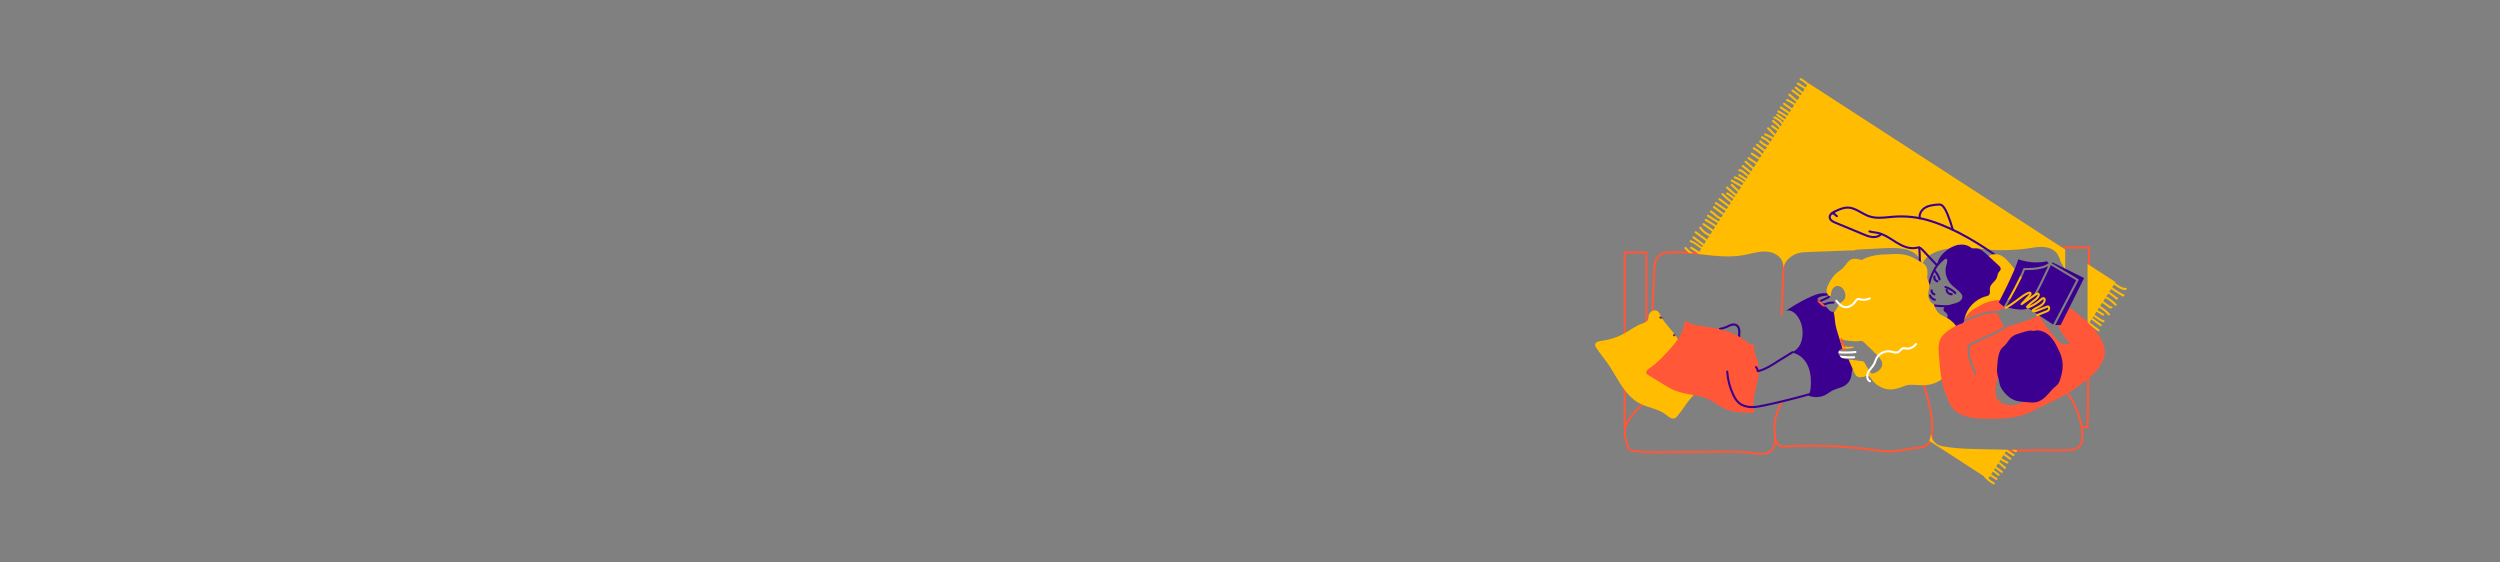 <?xml version="1.0" encoding="UTF-8"?>
<svg id="exemple" xmlns="http://www.w3.org/2000/svg" width="1600" height="360" xmlns:xlink="http://www.w3.org/1999/xlink" viewBox="0 0 1600 360">
  <rect x="0" y="0" width="1600" height="360" fill="#808080" stroke="none"/>
  <defs>
    <filter id="luminosity-noclip" x="1020.85" y="196.97" width="129.75" height="70.92" color-interpolation-filters="sRGB" filterUnits="userSpaceOnUse">
      <feFlood flood-color="#fff" result="bg"/>
      <feBlend in="SourceGraphic" in2="bg"/>
    </filter>
    <mask id="mask" x="1020.85" y="196.97" width="129.75" height="70.92" maskUnits="userSpaceOnUse">
      <g style="filter: url(#luminosity-noclip);">
        <path d="M1073.64,266.14c-.53.64-1.1,1.28-1.87,1.57-1.98.76-3.92-1.03-5.59-2.34-4.8-3.77-11.36-4.32-16.77-7.15-4.8-2.52-8.5-6.74-11.52-11.24-3.03-4.5-5.5-9.35-8.58-13.82-2.47-3.58-5.31-6.89-7.68-10.52-.41-.62-.82-1.32-.76-2.06.13-1.68,2.29-2.23,3.96-2.43,5.27-.65,10.4-2.34,15.03-4.94,3.64-2.05,7-4.67,10.94-6.08,1.52-.54,3.31-1.08,3.92-2.57.28-.71.23-1.49.34-2.25.34-2.46,3.16-4.57,5.36-3.42,1.32.69,1.93,2.19,2.6,3.52,2.55,5.03,7.1,8.76,10.15,13.5,1.49,2.31,2.6,4.83,3.96,7.21,1.64,2.87,3.65,5.53,5.95,7.9,2.57,2.64,5.57,5.02,7.15,8.35,1.83,3.84.72,7.77-2.61,10.23-3.77,2.79-6.54,6.31-9.23,10.12-1.54,2.18-3.04,4.38-4.75,6.44Z" style="stroke-width: 0px;"/>
      </g>
    </mask>
    <filter id="luminosity-noclip-2" x="1157.96" y="187.14" width="25.09" height="38.29" color-interpolation-filters="sRGB" filterUnits="userSpaceOnUse">
      <feFlood flood-color="#fff" result="bg"/>
      <feBlend in="SourceGraphic" in2="bg"/>
    </filter>
    <mask id="mask-1" x="1157.96" y="187.14" width="25.09" height="38.29" maskUnits="userSpaceOnUse">
      <g style="filter: url(#luminosity-noclip-2);">
        <g>
          <path d="M1170.93,188.64c.14.41-.03.88-.32,1.2s-.68.53-1.07.73c-1.28.65-2.57,1.26-3.88,1.84-.47.2-1,.48-1.08.98-.09.55.43,1.01.95,1.21,1.14.43,2.42.14,3.55-.3.49-.19.97-.41,1.49-.51.93-.18,1.91.02,2.84-.21" style="fill: none; stroke: #000; stroke-linecap: round; stroke-linejoin: round; stroke-width: 3px;"/>
          <path d="M1179.96,217.57c-1.4.14-1.49.97-1.3,1.57s1,1.86,2.89,1.86" style="fill: none; stroke: #000; stroke-linecap: round; stroke-linejoin: round; stroke-width: 3px;"/>
          <path d="M1180,217.98c-.98-.26-1.74-.02-1.28,1.02s2.26,2.28,2.95,2.21-1.67-3.23-1.67-3.23Z" style="stroke-width: 0px;"/>
          <path d="M1177.61,223.75c.95-.32,4.3-.51,4.3-.51l.43,1.24s-.92.97-1.03.95-3.11,0-3.11,0l-.59-1.68Z" style="stroke-width: 0px;"/>
        </g>
      </g>
    </mask>
  </defs>
  <g>
    <path d="M1039.84,213.88c-.37,0-.67-.3-.67-.67v-51.59c0-.37.3-.67.67-.67h13.77c.37,0,.67.3.67.67v44.04c0,.37-.3.67-.67.67s-.67-.3-.67-.67v-43.37h-12.43v50.92c0,.37-.3.67-.67.67Z" style="fill: #ff5738; stroke-width: 0px;"/>
    <path d="M1336.05,274.01h-3.76c-.37,0-.67-.3-.67-.67s.3-.67.67-.67h3.1l.89-66.45v-47.18h-14.76v8.17c0,.37-.3.67-.67.67s-.67-.3-.67-.67v-8.84c0-.37.3-.67.67-.67h16.1c.37,0,.67.3.67.67v47.86l-.89,67.12c0,.37-.3.66-.67.66Z" style="fill: #ff5738; stroke-width: 0px;"/>
    <path d="M1127.16,291.1c-1.8,0-3.65-.25-5.41-.48l-.15-.02c-7.28-.97-14.77-.9-22.01-.83l-36,.33c-6.21.06-12.63.12-18.88-1.1-.85-.17-1.73-.38-2.42-1.01-.7-.65-.99-1.55-1.22-2.28-1.1-3.51-2.46-7.87-1.55-12.03.59-2.71,2.1-5.06,3.34-6.81,2.18-3.07,4.73-5.88,7.58-8.34.28-.24.7-.21.95.07.24.28.21.7-.07.95-2.77,2.39-5.25,5.12-7.37,8.1-1.17,1.65-2.58,3.85-3.12,6.32-.84,3.81.41,7.82,1.52,11.35.19.61.4,1.29.84,1.7.43.39,1.08.55,1.76.68,6.11,1.19,12.47,1.13,18.61,1.07h.16s35.84-.33,35.84-.33c7.29-.07,14.83-.13,22.2.84l.15.02c4.02.53,8.58,1.14,11.33-1.53,1.87-1.81,2.25-4.61,2.24-6.64,0-1.27-.14-2.57-.28-3.82-.13-1.27-.27-2.58-.28-3.89-.04-5.88,2.49-11.46,4.72-16.38.15-.34.55-.49.89-.33.34.15.49.55.33.89-2.18,4.79-4.64,10.22-4.6,15.81,0,1.25.15,2.53.28,3.76.14,1.29.28,2.62.28,3.96,0,2.29-.44,5.47-2.65,7.61-1.91,1.85-4.41,2.38-7.03,2.38Z" style="fill: #ff5738; stroke-width: 0px;"/>
    <path d="M1209.58,289.55c-3.82,0-7.64-.51-11.35-1l-1.6-.21c-18.29-2.38-36.91-3.01-55.32-1.86-2.65.17-4.6-1.56-5.78-5.14-.12-.35.08-.73.43-.85.35-.11.73.08.85.43.98,2.97,2.42,4.35,4.42,4.22,18.5-1.16,37.2-.53,55.58,1.86l1.6.21c4.57.61,9.3,1.24,13.92.89,2.46-.18,4.95-.65,7.36-1.1,2.29-.43,4.65-.87,7.02-1.08.21-.02.42-.04.64-.05,1.48-.12,3-.24,4.23-.93,2.5-1.41,3.66-2.95,4.02-5.34,1.58-10.42-1.81-22.21-4.8-32.61l-.09-.31c-.1-.36.1-.73.46-.83.35-.1.73.1.83.46l.09.31c3.03,10.53,6.46,22.46,4.84,33.18-.43,2.81-1.83,4.7-4.69,6.31-1.48.83-3.16.97-4.78,1.1-.21.02-.42.03-.63.05-2.3.2-4.63.64-6.89,1.06-2.44.46-4.97.93-7.5,1.12-.95.07-1.9.1-2.84.1Z" style="fill: #ff5738; stroke-width: 0px;"/>
    <path d="M1273.87,289.51c-2.07,0-4.19-.03-6.37-.09-.37-.01-.66-.32-.65-.69.01-.37.32-.69.69-.65,8.01.22,14.9-.02,22.19-.28,6.04-.21,12.28-.43,19.17-.36l12.01.13c3.73.04,8.87-.32,10.48-3.92.43-.96.55-2.03.6-3.34.38-9.91-4.34-22.93-10.99-30.28-.25-.27-.23-.7.05-.95.27-.25.7-.23.95.05,6.86,7.58,11.73,21.01,11.33,31.23-.05,1.27-.17,2.62-.72,3.84-1.94,4.32-7.61,4.76-11.72,4.72l-12.01-.13c-6.86-.07-13.09.15-19.11.36-5.1.18-10.32.36-15.9.36Z" style="fill: #ff5738; stroke-width: 0px;"/>
    <path d="M1057.5,201.21s-.02,0-.03,0c-.37-.02-.66-.33-.64-.7.2-4.19.4-9,.59-13.64.19-4.65.39-9.45.59-13.65.17-3.66.55-7.43,3.14-9.86,2.32-2.19,5.69-2.55,8.67-2.62,5.95-.13,11.86.32,17.59.75,9.54.72,18.55,1.41,27.88-.33.36-.07.71.17.78.54.07.36-.17.71-.54.78-9.5,1.77-19.02,1.04-28.23.35-5.69-.43-11.57-.88-17.45-.75-2.73.06-5.79.38-7.78,2.25-2.22,2.09-2.56,5.56-2.72,8.95-.2,4.19-.4,9-.59,13.64-.19,4.65-.39,9.45-.59,13.65-.02.36-.31.64-.67.64Z" style="fill: #ff5738; stroke-width: 0px;"/>
    <path d="M1140.27,201.97s-.02,0-.03,0c-.37-.01-.66-.33-.64-.7,0-.23.89-23.04,1.16-29.5.38-9.28,6.84-11.33,8.96-12,.35-.11.73.08.84.44.11.35-.08.73-.44.84-3.3,1.05-7.72,3.3-8.02,10.78-.26,6.46-1.15,29.26-1.16,29.49-.01.36-.31.64-.67.64Z" style="fill: #ff5738; stroke-width: 0px;"/>
    <path d="M1039.84,274.88c-.37,0-.67-.3-.67-.67v-27.71c0-.37.3-.67.67-.67s.67.3.67.67v27.71c0,.37-.3.67-.67.67Z" style="fill: #ff5738; stroke-width: 0px;"/>
  </g>
  <g>
    <path d="M1081.01,161.9c.86.08,1.73.17,2.59.26-1.63-1.11-3.13-2.41-4.44-3.86-.25-.27-.67-.29-.95-.05-.27.25-.29.67-.05.95.88.96,1.83,1.86,2.85,2.69Z" style="fill: #ffbc00; stroke-width: 0px;"/>
    <path d="M1289.01,290.72l-4.28-2.9c-6.86-.11-13.72-.24-20.57-.43-7.38-.2-14.81-.48-22.02-2.06-3.26-.72-5.95-3.73-6.13-7.06l-.19-.74c-.03.28-.06.55-.1.8-.19,1.28-.5,2.6-1.01,3.8l34.91,22.62c0,.15.05.29.15.41,1.63,1.94,3.67,3.59,5.91,4.76.1.05.21.08.31.08.24,0,.47-.13.59-.36.17-.33.05-.73-.28-.91-1.32-.7-2.57-1.57-3.7-2.58l.97-1.49,3.82,2.4c.11.07.23.1.36.1.22,0,.44-.11.57-.31.2-.31.1-.73-.21-.92l-3.8-2.39,1.11-1.71c1.09.89,2.18,1.76,3.29,2.61.12.09.26.14.41.14.2,0,.4-.09.53-.26.22-.29.17-.72-.13-.94-1.14-.87-2.26-1.77-3.37-2.68l.7-1.08,3.9,2.93c.12.09.26.13.4.13.2,0,.41-.09.54-.27.22-.3.16-.72-.13-.94l-3.98-2.98,1.23-1.9,3.94,3.36c.13.11.28.16.44.16.19,0,.38-.08.51-.24.24-.28.21-.71-.08-.95l-4.07-3.47.71-1.09c1.3.91,2.7,1.68,4.17,2.29.08.03.17.05.26.05.26,0,.51-.16.62-.42.14-.34-.02-.74-.36-.88-1.4-.58-2.72-1.31-3.95-2.18l1.23-1.9,3.96,2.83c.12.08.25.12.39.12.21,0,.42-.1.55-.28.22-.3.15-.72-.16-.94l-4.01-2.86.88-1.36,4.42,2.99c.12.08.25.12.38.12.22,0,.43-.1.56-.29.21-.31.13-.72-.18-.93Z" style="fill: #ffbc00; stroke-width: 0px;"/>
    <path d="M1081.94,154.97c1.69.59,3.15,1.65,4.69,2.78.68.49,1.37,1,2.1,1.46l-1.21,1.87c-1.56-1.1-3.17-2.14-4.83-3.08-.32-.18-.73-.07-.92.25-.18.32-.07.73.25.92,1.63.93,3.23,1.96,4.76,3.05l-.19.29c9.91,1.15,19.8,2.55,29.55.74,4.44-.83,8.81-2.31,13.32-2.28,4.52.03,9.43,2.05,11.17,6.22.61,1.47.78,3.06.8,4.66v-.05c.49-5.68,6.36-8.78,8.82-9.56,2.47-.78,5.09-.88,7.68-.98,8.54-.32,17.07-.63,25.61-.95.59-.02,1.7-.05,3.16-.06.65-.32,1.54-.51,2.7-.54,20.54-.65,35.17-4.49,41.05,9,2.45-6.49,13.69-12.97,41.26-8.99h.02c7.91.72,18.11.48,25.96-.71,3.05-.46,6.1-1.07,9.19-.99s6.27.93,8.54,3.02c1.71,1.57,2.74,4.16,3.51,6.72h0c1.04,1.42,2.01,3.34,2.9,5.68l-.1-.98v-12.77l-164.33-106.48-.12.19c-1.36-1.32-2.91-2.45-4.57-3.32-.33-.17-.73-.05-.91.28s-.05.73.28.91c1.63.86,3.14,1.98,4.45,3.29l-.86,1.32-4.68-2.94c-.31-.2-.73-.1-.93.21-.2.31-.1.73.21.93l4.67,2.93-1.18,1.82c-1.34-1.11-2.71-2.21-4.08-3.26-.29-.22-.72-.17-.94.13-.22.29-.17.72.13.94,1.41,1.07,2.8,2.19,4.17,3.33l-.67,1.04-4.72-3.54c-.3-.22-.72-.16-.94.13s-.16.72.13.94l4.79,3.6-1.27,1.96-4.72-4.02c-.28-.24-.71-.21-.95.08-.24.28-.21.71.08.95l4.85,4.14-.67,1.03c-1.53-1.18-3.2-2.15-4.99-2.89-.34-.14-.73.02-.88.36-.14.34.02.73.36.88,1.71.7,3.3,1.63,4.75,2.76,0,.02,0,.03,0,.05l-1.21,1.86-4.79-3.42c-.3-.21-.72-.14-.94.16-.21.3-.14.72.16.94l4.84,3.45-.87,1.34-5.26-3.56c-.31-.21-.72-.13-.93.18s-.13.72.18.93l5.29,3.58-.73,1.12c-1.61-1.12-3.31-2.14-5.06-3.03-.1-.17-.26-.31-.46-.36-.33-.09-.72.11-.84.43-.12.32-.03.76.45,1,1.8.89,3.53,1.93,5.18,3.08l-.77,1.19s-.08-.06-.11-.1c-.03-.04-.07-.08-.12-.11l-4.36-3.16c-.3-.22-.72-.15-.94.15-.22.3-.15.72.15.94l4.3,3.12c.1.11.22.2.34.29l-.6.93c-1.35-1.71-3.16-3.05-5.19-3.83-.35-.13-.73.04-.87.39-.13.35.04.73.39.87,1.95.75,3.67,2.09,4.89,3.78l-.77,1.19c-1.33-1.45-2.79-2.78-4.39-3.93-.3-.22-.72-.15-.94.15-.22.3-.15.72.15.94,1.62,1.16,3.1,2.51,4.42,4l-.55.85c-1.24-.84-2.46-1.71-3.64-2.62-.29-.23-.71-.17-.94.12-.23.29-.17.71.12.94,1.15.89,2.34,1.75,3.55,2.57.01.09.05.17.1.24l-1.14,1.76-4.22-4.19c-.26-.26-.69-.26-.95,0-.26.26-.26.69,0,.95l4.42,4.39-.57.87-4.98-2.43c-.33-.16-.73-.02-.9.31-.16.33-.02.73.31.9l4.83,2.36-1.13,1.75c-1.51-1.42-3.26-2.61-5.14-3.47-.34-.15-.74,0-.89.33-.15.34,0,.74.33.89,1.82.83,3.52,2,4.95,3.4l-.74,1.15c-1.7-.7-3.25-1.72-4.56-3.01-.26-.26-.69-.26-.95,0-.26.26-.26.69,0,.95,1.37,1.36,2.99,2.44,4.76,3.2l-1.12,1.72-4.81-3.74c-.29-.23-.71-.18-.94.12-.23.29-.17.71.12.94l4.89,3.8s.01,0,.01,0l-.86,1.32c-1.66-1.53-3.48-2.88-5.43-4.01-.32-.18-.73-.07-.92.25-.19.32-.07.73.25.92,1.93,1.11,3.73,2.45,5.35,3.97,0,0,0,0,.01,0l-1,1.54c-1.61-1.12-3.25-2.22-4.91-3.25-.31-.2-.73-.1-.92.21-.2.31-.1.73.21.92,1.65,1.03,3.29,2.13,4.89,3.25l-1.22,1.89-5-3.36c-.31-.21-.72-.12-.93.18-.21.31-.12.72.18.93l5.02,3.37-1.3,2-4.81-4.13c-.28-.24-.7-.21-.95.07-.24.28-.21.7.07.95l4.95,4.25-.83,1.29s-.06.02-.09.04c-.14-.09-.28-.19-.37-.27l-4.63-3.61c-.29-.23-.71-.18-.94.12-.23.29-.18.71.12.94l4.63,3.61c.13.1.31.24.51.36l-.86,1.33c-.42-.34-.84-.69-1.24-1.04-1.25-1.08-2.55-2.2-4.18-2.78-.59-.21-1.03.04-1.2.38-.17.33-.04.73.29.9.18.09.39.1.57.02,1.35.51,2.47,1.47,3.65,2.5.45.39.91.77,1.39,1.15l-.74,1.15c-1.32-1.12-2.76-2.08-4.31-2.84-.33-.16-.73-.03-.9.3-.16.33-.03.73.3.9,1.5.74,2.9,1.68,4.17,2.78l-.49.76c-1.79-1.46-3.86-2.62-6.04-3.38-.35-.12-.73.06-.85.41-.12.35.06.73.41.85,2.07.72,4.05,1.84,5.74,3.24l-.82,1.26s-.08-.06-.12-.09c-.03-.03-.07-.05-.1-.07l-6.07-3.46c-.32-.18-.73-.07-.92.25s-.07.73.25.92l6.02,3.43c.07.06.14.11.21.16l-1.27,1.96c-1.43-1.24-2.83-2.54-4.18-3.87-.26-.26-.69-.26-.95,0-.26.26-.26.69,0,.95,1.41,1.39,2.88,2.75,4.38,4.05l-.88,1.36c-.67-.39-1.32-.94-2-1.54l-3.6-3.19c-.28-.25-.7-.22-.95.06-.25.28-.22.7.06.95l3.6,3.19c.7.62,1.41,1.21,2.16,1.66l-.54.83-4.07-2.85c-.51-.36-.91-.12-1.02-.04-.25.18-.36.5-.27.8.09.31.37.53.68.55.04,0,.08,0,.12,0l3.82,2.68-.87,1.34c-1.95-1.53-3.83-3.16-5.6-4.89-.27-.26-.69-.25-.95.01-.26.27-.25.69.01.95,1.83,1.78,3.78,3.48,5.8,5.06l-.98,1.51c-1.94-1.46-3.9-2.92-5.86-4.35-.3-.22-.72-.15-.94.14-.22.3-.15.72.14.94,1.97,1.45,3.96,2.92,5.92,4.4l-.93,1.44-6.54-4.47c-.31-.21-.72-.13-.93.18s-.13.72.18.93l6.57,4.48-.98,1.51-6.03-4.5c-.3-.22-.72-.16-.94.14-.22.3-.16.72.14.94l6.1,4.55-1.03,1.59c-.08-.08-.19-.15-.31-.18-1.24-.33-2.24-1.23-3.3-2.18-.82-.74-1.67-1.51-2.69-2.05-.33-.17-.73-.05-.91.28-.17.33-.05.73.28.91.87.46,1.62,1.14,2.41,1.86,1.11,1.01,2.27,2.05,3.79,2.47l-.89,1.38s-.1-.08-.14-.12c-.03-.03-.06-.05-.1-.07l-6.3-4.04c-.31-.2-.73-.11-.93.2-.2.31-.11.73.2.93l6.25,4.01c.09.08.19.15.28.23l-.86,1.33s-.02-.02-.04-.03c-2.03-1.41-4.16-2.74-6.31-3.96-.32-.18-.73-.07-.91.25-.18.32-.07.73.25.91,2.12,1.2,4.21,2.51,6.21,3.89.03.02.05.03.08.04l-1.14,1.76-5.89-4.16c-.3-.21-.72-.14-.94.16-.21.3-.14.72.16.94l5.93,4.2-1.19,1.83-.16-.08c-.07-.03-.13-.05-.2-.06-2.21-.97-4.17-2.57-5.56-4.54-.21-.3-.63-.37-.94-.16-.3.21-.37.63-.16.94,1.56,2.21,3.78,3.98,6.27,5.05l-1.34,2.06-.11-.08c-.13-.09-.43-.3-.65-.46-.05-.1-.12-.19-.21-.26-2-1.43-4-2.88-5.96-4.32-.3-.22-.72-.16-.94.14-.22.3-.16.72.14.94,1.86,1.37,3.77,2.75,5.67,4.12.18.25.58.52,1.19.94l.14.1-1.12,1.73c-.08-.05-.18-.08-.27-.09-2.07-1.49-4.14-3.05-6.14-4.64-.29-.23-.71-.18-.94.11-.23.29-.18.71.11.94,2.11,1.67,4.28,3.3,6.46,4.87l-.56.86c-.69-.45-1.37-.94-2.03-1.42-1.55-1.13-3.15-2.3-5.03-2.96-.35-.12-.73.06-.86.41-.12.35.06.73.41.86Z" style="fill: #ffbc00; stroke-width: 0px;"/>
    <path d="M1290.36,287.97s-.09-.05-.14-.07c-.96-.01-1.92-.02-2.88-.04.71.42,1.43.81,2.17,1.18.1.17.26.31.46.36.05.01.11.02.16.02.29,0,.57-.18.68-.45.12-.32.03-.77-.45-1Z" style="fill: #ffbc00; stroke-width: 0px;"/>
    <path d="M1361.14,184.8c-.05-.37-.38-.63-.75-.58-1.54.2-3.06-.69-4.62-1.71l-2.14-1.4.34-.53-17.93-11.62v39.29l.52-.81c.04.07.1.13.16.17,1.99,1.42,3.99,2.88,5.96,4.32.12.09.26.13.4.13.21,0,.41-.09.54-.27.22-.3.16-.72-.14-.94-1.88-1.38-3.78-2.76-5.67-4.12-.1-.14-.27-.28-.5-.46l1.16-1.79c1.87,1.36,3.73,2.76,5.54,4.19.12.1.27.15.42.15.2,0,.39-.09.53-.25.23-.29.18-.71-.11-.94-1.84-1.46-3.73-2.89-5.64-4.27l.58-.89c.4.28.8.57,1.19.85,1.55,1.13,3.15,2.3,5.03,2.96.07.03.15.04.22.04.28,0,.54-.17.63-.45.12-.35-.06-.73-.41-.86-1.69-.6-3.15-1.65-4.69-2.78-.41-.3-.83-.6-1.25-.9l1.2-1.85c1.3.89,2.63,1.73,3.99,2.5.1.06.22.09.33.09.23,0,.46-.12.58-.34.18-.32.07-.73-.25-.92-1.34-.76-2.65-1.59-3.93-2.46l.93-1.44c2.17,1.28,4.17,2.9,5.86,4.76.13.15.31.22.5.22.16,0,.32-.06.45-.17.27-.25.29-.67.05-.95-1.77-1.95-3.85-3.63-6.12-4.98l1.28-1.97,3.83,2.81c.39.29,1.06.78,1.84.78.15,0,.31-.02.47-.06.36-.1.57-.46.48-.82-.1-.36-.46-.57-.82-.48-.31.08-.75-.19-1.17-.5l-3.89-2.85,1.23-1.9c2.28,1.26,4.36,2.84,6.19,4.71.13.13.3.2.48.2s.34-.06.47-.19c.26-.26.27-.68,0-.95-1.9-1.94-4.06-3.58-6.42-4.9l1.11-1.71c1.43.61,2.66,1.63,3.96,2.71.35.29.7.58,1.05.86.21.17.41.22.58.22.2,0,.35-.08.41-.11.26-.16.39-.46.33-.76-.06-.31-.31-.55-.61-.6-.05,0-.1,0-.15,0-.26-.21-.51-.42-.76-.63-1.26-1.04-2.57-2.11-4.08-2.81l1.17-1.8c2.34,1.61,4.75,3.15,7.19,4.57.09.05.3.17.56.17.06,0,.13,0,.2-.02.31-.07.55-.32.61-.64.06-.3-.05-.6-.29-.77-.21-.15-.47-.17-.69-.07-2.33-1.37-4.62-2.84-6.85-4.38l1.07-1.66,2.13,1.39c1.59,1.04,3.16,1.96,4.9,1.96.21,0,.42-.01.63-.04.37-.05.63-.38.58-.75Z" style="fill: #ffbc00; stroke-width: 0px;"/>
    <path d="M1336.05,209.71v1.57c1.38.92,2.6,2.08,3.55,3.43.13.18.34.28.55.28.13,0,.27-.04.39-.12.3-.21.37-.63.16-.94-1.21-1.71-2.82-3.16-4.65-4.23Z" style="fill: #ffbc00; stroke-width: 0px;"/>
    <path d="M1336.91,218.69c-.29-.16-.57-.33-.86-.5v1.55c.07.04.13.08.2.12.1.06.22.09.33.09.23,0,.46-.12.58-.34.18-.32.07-.73-.25-.91Z" style="fill: #ffbc00; stroke-width: 0px;"/>
    <path d="M1338.42,216.07l-2.37-1.68v1.64l1.6,1.13c.12.08.25.12.39.12.21,0,.42-.1.55-.28.21-.3.14-.72-.16-.94Z" style="fill: #ffbc00; stroke-width: 0px;"/>
  </g>
  <g>
    <path d="M1278.44,165c-.13,0-.27-.04-.39-.12-10.91-7.73-25.58-17.3-42.4-22.72-7.5-2.42-15.63-3.39-23.49-2.8-1.01.08-2.04.18-3.04.27-4.35.43-8.84.87-13.06-.56-1.86-.63-3.61-1.61-5.3-2.55-2.7-1.51-5.25-2.93-8.13-2.99-2.73-.05-5.41,1.19-7.78,2.29-2.21,1.03-3.25,2.09-3.17,3.25.09,1.37,1.74,2.22,3.16,2.81l17.95,7.45c1.79.74,3.65,1.51,5.57,1.69,2.03.19,3.91-.4,5.02-1.57.26-.27.68-.28.95-.02.27.26.28.68.02.95-1.41,1.49-3.64,2.21-6.12,1.98-2.13-.2-4.08-1.01-5.96-1.79l-17.95-7.45c-1.64-.68-3.84-1.83-3.98-3.96-.18-2.64,2.93-4.08,3.95-4.56,2.5-1.16,5.33-2.47,8.37-2.42,3.22.06,6.03,1.64,8.76,3.16,1.64.92,3.33,1.86,5.08,2.45,3.94,1.33,8.29.91,12.5.49,1.01-.1,2.05-.2,3.07-.28,8.03-.6,16.33.39,24,2.86,16.99,5.48,31.78,15.12,42.77,22.9.3.21.37.63.16.94-.13.18-.34.28-.55.28Z" style="fill: #3c0090; stroke-width: 0px;"/>
    <path d="M1228.69,167.7c-.37,0-.67-.3-.67-.67-.02-2.86-.14-5.75-.37-8.61-.03-.37.25-.69.62-.72.37-.03.69.25.72.62.23,2.89.35,5.81.37,8.7,0,.37-.3.67-.67.68h0Z" style="fill: #3c0090; stroke-width: 0px;"/>
    <path d="M1239.09,169.85c-.18,0-.36-.07-.49-.21l-8.58-9.13c-.63-.67-1.21-1.24-1.89-1.38-.45-.09-.97,0-1.51.12-.13.02-.25.05-.38.07-4.88.87-9.56-1.53-13.1-3.72-.65-.4-1.3-.82-1.94-1.23-3.07-1.96-6.24-4-9.77-4.71-.64-.13-1.3-.22-1.95-.3-1.06-.14-2.15-.29-3.22-.61-.35-.11-.55-.48-.44-.84.11-.35.48-.55.84-.44.96.29,1.95.43,3,.57.67.09,1.36.18,2.04.32,3.77.76,7.06,2.86,10.23,4.9.64.41,1.28.82,1.93,1.22,3.34,2.06,7.73,4.33,12.16,3.54.12-.02.24-.04.36-.07.62-.12,1.32-.26,2.04-.11,1.16.23,1.99,1.12,2.6,1.77l8.58,9.13c.25.27.24.69-.03.95-.13.12-.29.18-.46.18Z" style="fill: #3c0090; stroke-width: 0px;"/>
    <path d="M1249.77,147.68c-.3,0-.57-.2-.65-.5-.89-3.34-2.01-6.65-3.35-9.84-.77-1.85-1.5-3.34-2.53-4.61-.3-.37-.71-.83-1.21-1.02-.52-.21-1.19-.15-1.78-.11-2.92.24-5.51.54-7.71,1.82-2.05,1.19-3.81,3.68-3.21,6.13.09.36-.13.72-.49.81-.36.09-.72-.13-.81-.49-.76-3.09,1.36-6.17,3.84-7.61,2.44-1.42,5.19-1.74,8.27-1.99.7-.06,1.57-.13,2.38.2.79.31,1.35.93,1.76,1.43,1.13,1.4,1.91,2.98,2.73,4.93,1.36,3.24,2.51,6.61,3.41,10.01.1.36-.12.73-.48.82-.06.02-.12.02-.17.02Z" style="fill: #3c0090; stroke-width: 0px;"/>
    <path d="M1175.61,139.01c-.16,0-.31-.05-.44-.16l-1.32-1.14c-.47-.35-.95-.61-1.32-.52-.36.09-.72-.13-.81-.49s.13-.72.49-.81c.25-.06.49-.07.73-.04.04-.19.1-.37.2-.52.15-.23.38-.38.64-.41.37-.04.7.22.75.59.03.25-.08.49-.27.62,0,.05,0,.1,0,.13.01.05.18.19.25.26l.18.16c.39.29.75.62,1.06.91.1.1.2.19.3.27.28.25.3.67.06.94-.13.15-.32.23-.5.23Z" style="fill: #3c0090; stroke-width: 0px;"/>
  </g>
  <path d="M1277.13,162.66c3.89-.05,6.93,3.19,9.43,6.17,2.24,2.67,4.48,5.33,6.72,8,1.82,2.16,3.74,4.62,3.62,7.44-.02.48-.11.97-.38,1.36-.27.39-.69.65-1.1.89-8.41,4.96-17.39,8.88-26.36,12.72-2.39,1.02-4.79,2.04-7.18,3.06-1.22.52-2.44,1.04-3.66,1.56-.67.28-1.39.57-2.1.42-1.03-.22-1.67-1.32-1.71-2.37s.38-2.06.79-3.02c1.35-3.17,2.71-6.34,4.06-9.52,2.34-5.48,4.68-10.97,7.02-16.45,2.01-4.72,4.9-10.19,10.86-10.26Z" style="fill: #ffbc00; stroke-width: 0px;"/>
  <path d="M1246.21,167.56c-.09.94-.45,1.84-.69,2.75-1.2,4.48.61,9.5,4.08,12.58,3.47,3.08,7.74,5.5,5.89,8.59-1.39,2.33-4.73,2.69-7.32,3.5-1.03.33-2.14.48-3.06,1.05s-1.59,1.76-1.13,2.74c.44.94,1.66,1.26,2.19,2.14.56.95.14,2.15-.21,3.2-.33.98-.59,2.02-.46,3.05s.73,2.05,1.68,2.44c1.32.54,2.84-.23,4.25-.01.56.08,1.09.32,1.65.37,1.36.11,2.58-.93,3.19-2.15s.76-2.61,1.05-3.94c1.46-6.76,6.96-12.48,13.66-14.21.68-.18,1.41-.33,1.91-.82,1.15-1.12.42-3.04.67-4.62.4-2.54,3.3-3.92,4.32-6.29.52-1.19.53-2.6,1.28-3.66.44-.62,1.12-1.12,1.28-1.87.21-.99-.61-1.88-1.35-2.56-2.63-2.44-5.27-4.87-7.9-7.31-1.89-1.74-4.05-3.6-6.62-3.53-.72.02-1.47.19-2.16,0-.58-.16-1.05-.56-1.55-.9-2.31-1.57-5.32-1.9-8.05-1.31-2.73.6-5.21,2.05-7.4,3.79-3.13,2.49-5.92,6.17-5.33,10.12-.11-.72,3.19-3.49,3.74-4.05,1.44-1.47,2.61-1.66,2.37.9Z" style="fill: #3c0090; stroke-width: 0px;"/>
  <g>
    <path d="M1239.94,180.71s-.09,0-.13-.01c-.84-.17-1.61-.72-2.06-1.45s-.57-1.67-.33-2.5c.1-.36.48-.56.83-.46.36.1.56.48.46.83-.14.47-.07,1.01.19,1.43.26.42.7.73,1.18.83.36.07.6.43.52.79-.06.32-.34.54-.66.54Z" style="fill: #3c0090; stroke-width: 0px;"/>
    <path d="M1248.96,189.06c-.14,0-.28-.04-.4-.11-1.74-.14-3.25-1.62-3.38-3.38-.03-.37.25-.69.62-.72.37-.03.69.25.72.62.08,1.07,1.07,2.03,2.13,2.14.08-.04.17-.06.26-.07.37-.03.71.2.81.55.1.35-.08.73-.41.89-.11.05-.23.08-.35.08ZM1249.54,188.35h0s0,0,0,0ZM1249.42,187.96s0,0,0,0c0,0,0,0,0,0Z" style="fill: #3c0090; stroke-width: 0px;"/>
    <path d="M1241.32,179.49c-.29,0-.56-.19-.64-.48-.54-1.88-1.53-3.64-2.86-5.08-.25-.27-.23-.7.04-.95.27-.25.7-.23.95.04,1.47,1.6,2.56,3.54,3.16,5.62.1.36-.1.73-.46.83-.06.02-.12.03-.19.03Z" style="fill: #3c0090; stroke-width: 0px;"/>
    <path d="M1251.35,188.32s-.05,0-.08,0c-.32-.04-.56-.3-.59-.61-.02-.02-.04-.04-.07-.07-1.65-1.47-3.62-2.6-5.72-3.29-.35-.12-.54-.49-.43-.85.12-.35.5-.55.85-.43,2.27.74,4.41,1.98,6.19,3.56.14.13.58.52.51,1.09-.04.34-.33.59-.67.59ZM1250.72,187.74h0,0Z" style="fill: #3c0090; stroke-width: 0px;"/>
    <path d="M1238.03,189.04s-.09,0-.14-.01c-1.41-.3-2.46-1.77-2.29-3.2.04-.37.38-.63.75-.59.37.04.63.38.59.75-.09.76.49,1.57,1.24,1.73.36.08.59.43.52.8-.07.32-.35.53-.66.53Z" style="fill: #3c0090; stroke-width: 0px;"/>
    <path d="M1238.28,192.53c-.06,0-.11,0-.17-.02-1.59-.41-2.93-1.62-3.51-3.15-.13-.35.04-.73.39-.86.35-.13.73.04.86.39.43,1.13,1.42,2.02,2.59,2.32.36.09.57.46.48.82-.08.3-.35.5-.65.5Z" style="fill: #3c0090; stroke-width: 0px;"/>
    <path d="M1247.79,196.76h0c-2.65-.03-8.02-.25-11.13-.72-.37-.06-.62-.4-.56-.76.06-.37.4-.62.76-.56,3.04.47,8.32.68,10.94.71.37,0,.67.31.66.68,0,.37-.3.66-.67.66Z" style="fill: #3c0090; stroke-width: 0px;"/>
    <path d="M1233.99,185.88s-.06,0-.09,0c-.37-.05-.63-.39-.58-.75.92-6.92,3.39-12.75,7.78-18.33.23-.29.65-.34.94-.11.29.23.34.65.11.94-4.24,5.39-6.62,11.01-7.51,17.68-.04.34-.33.58-.66.58Z" style="fill: #3c0090; stroke-width: 0px;"/>
  </g>
  <path d="M1181.19,226.31c-1.62,0-3.22-.07-4.5-.25-.37-.05-.62-.39-.57-.76.05-.37.39-.62.76-.57,3.05.43,7.99.21,10.52-.09.37-.04.7.22.74.59.04.37-.22.7-.59.74-1.55.18-3.98.33-6.36.33Z" style="fill: #fff; stroke-width: 0px;"/>
  <path d="M1184.73,229.39c-2.73,0-6.43-.19-8.9-.72-.36-.08-.59-.43-.52-.8s.43-.59.8-.52c3.01.64,7.95.77,10.5.65.38-.01.68.27.7.64s-.27.68-.64.7c-.55.02-1.21.04-1.94.04Z" style="fill: #fff; stroke-width: 0px;"/>
  <path d="M1171.17,188.44c-3.9-1.82-8.49-.29-12.41,1.5-5.53,2.52-10.83,5.54-15.82,9.02,2.37-.99,5.05.59,6.72,2.54,3.19,3.72,4.41,8.88,3.88,13.75-.26,2.34-.91,4.68-2.25,6.62s-3.42,3.44-5.75,3.73c4.5.08,8.58,3.16,10.78,7.09,2.2,3.93,2.77,8.57,2.65,13.07-.07,2.63-.37,5.33-1.61,7.65-.1-.09-.21-.19-.31-.28,3.72,1.4,7.98,1.43,11.46-.49,1.6-.88,3.02-2.07,4.65-2.89,2.43-1.21,5.26-1.55,7.56-2.99,1.88-1.18,3.3-3.09,3.89-5.23.46-1.68.43-3.48,1.01-5.13.13-.36.29-.73.3-1.11.02-.38-.11-.74-.22-1.1-.26-.79-.53-1.58-.79-2.36-.19-.57-.1-.84-.56-1.22-.7-.59-1.27-.55-2.94-.79s-3.66-.7-3.92-2.34c-.73-.04-.92-1.03-.89-1.76.02-.41.04-.84.23-1.2.34-.65,1.12-.93,1.84-1.05s1.49-.12,2.14-.45.96-.2.63-.86c-.48-.96-2.33-.05-3.43-3-.12-.32-.1-1.47.01-1.79.18-.53,1.14-.18.96-.71-.9-2.68-2.34-5.08-2.7-7.89-.2-1.55.13-3.15-.17-4.69-.22-1.15-.78-2.19-1.33-3.22.49-.17.97-.33,1.46-.5-.33-.24-.31-.46-.45-.84s-.44-.8-.85-.76c-.31.03-.53.31-.78.5-.7.56-1.76.45-2.54,0s-1.36-1.17-1.95-1.85c-.82-.93-1.71-1.81-2.65-2.62-.16-.13-.32-.27-.51-.33-.23-.07-.49-.02-.73,0-.51.04-1.08-.08-1.38-.49s-.11-1.14.39-1.2c-.67-.36-1.26-.88-1.71-1.51.87-1.14,2.38-1.54,3.79-1.76s3.1-.3,4.3-1.08Z" style="fill: #3c0090; stroke-width: 0px;"/>
  <path d="M1166.73,195.48c-.52,0-1-.08-1.44-.25-.77-.29-1.52-1.02-1.37-1.94.15-.91,1.04-1.3,1.47-1.49,1.29-.57,2.59-1.18,3.85-1.82.37-.19.67-.35.88-.58.15-.17.23-.39.18-.53-.12-.35.07-.73.42-.85.35-.12.73.07.85.42.21.61.03,1.32-.46,1.87-.39.43-.89.69-1.27.87-1.28.65-2.6,1.28-3.92,1.86-.43.19-.67.35-.69.48-.02.12.21.35.52.47.78.29,1.79.2,3.08-.3l.27-.11c.42-.17.85-.34,1.33-.43.5-.1.99-.1,1.46-.1.48,0,.93,0,1.34-.11.36-.09.72.13.82.48.09.36-.13.72-.48.82-.57.15-1.13.15-1.67.15-.43,0-.83,0-1.21.08-.36.07-.71.21-1.09.36l-.28.11c-.96.37-1.82.56-2.59.56Z" style="fill: #3c0090; stroke-width: 0px;"/>
  <path d="M1233.43,177.15c.24-2.52.41-5.31-1.15-7.3-1.07-1.36-2.74-2.07-4.25-2.91-3.27-1.82-7.58-5.12-17.06-4.28-3.73.33-12.4-.42-19.5,3.76-2.09-.62-4.6-1.24-6.61-.39-2.42,1.03-3.54,3.79-5.43,5.62-1.01.99-2.26,1.7-3.37,2.57-2.52,1.97-4.35,4.69-5.78,7.54-.71,1.42-1.36,2.95-1.26,4.54s1.13,3.22,2.69,3.51c.08-1.3.17-2.62.62-3.83s1.33-2.34,2.56-2.78c1.3-.46,2.8-.05,3.86.83s1.72,2.16,2.08,3.49c.33,1.23.41,2.61-.19,3.73-.74,1.37-2.31,2.06-3.34,3.23-1.44,1.63-1.85,4.18-3.75,5.23.7,2.63.69,5.39,1.16,8.07.34,1.94.93,3.84,1.51,5.72,1.04,3.35,2.04,6.57,3.09,9.93,1.99-.27,3.95-.33,5.93-.6.43-.06.95-.19,1.06-.62.14-.57-.43-.28-1.02-.29-1.66-.03-2.69.12-3.44-.06-1.5-.35-3.58-.98-3.79-3.44-.22-2.61,1.09-.7,3.73-.48s5.17.75,7.91.39c.76-.1,1.57-.29,2.26.03.3.14.54.36.79.59,3.04,2.79,6,5.66,8.88,8.62,1.45,1.49,2.97,3.21,3.04,5.29.1,2.78-2.47,4.97-5.08,5.92-.62.23-1.35.4-1.92.07-.31-.18-.53-.48-.74-.78-1.3-1.87-2.49-3.83-3.55-5.84-.16-.3-.32-.61-.6-.8-.27-.19-.62-.24-.95-.28-2.92-.36-5.84-.73-8.76-1.09,1.24,2.68,2.42,5.62,3.65,8.3.4.86.82,1.76,1.57,2.35,1.5,1.19,3.68.71,5.51.13.56-.18,1.15-.36,1.73-.26,1.05.19,1.69,1.22,2.3,2.11,2.39,3.48,6.29,5.89,10.48,6.47,3.04.42,5.96-.44,8.85-1.5,1.11-.41,2.19-.9,3.34-1.15,1.28-.29,2.62-.28,3.93-.23,2.82.12,5.65.45,8.46.18,4.94-.47,9.67-2.84,13.01-6.51,2.44-2.69,2.73-6.57,3.41-10.14,1.1-5.8,3.5-11.4,3.64-17.31.02-.78,0-1.57-.23-2.31-.25-.8-.74-1.51-1.26-2.17-1.61-2.02-3.64-3.7-5.93-4.9-1.56-.81-3.26-1.42-4.57-2.58-1.72-1.51-2.56-3.75-3.35-5.9-1.8-.63-3-2.46-3.36-4.34s-.02-3.81.48-5.66c.15-.58.32-1.16.3-1.75-.02-.47-.16-.92-.3-1.36-.46-1.44-1.4-2.88-1.26-4.38Z" style="fill: #ffbc00; stroke-width: 0px;"/>
  <path d="M1113.57,218.11s-.07,0-.1,0c-.27-.04-.9-.25-1.03-1.31-.12-.96-.06-1.91,0-2.83.04-.66.08-1.28.06-1.9-.06-1.63-.66-2.92-1.63-3.43-.9-.49-2.01-.27-2.59-.1-.68.2-1.32.51-2,.84-.28.13-.55.27-.83.39-1.47.66-3.02,1.12-4.6,1.38-.37.06-.71-.19-.77-.56-.06-.37.19-.71.56-.77,1.47-.24,2.91-.66,4.27-1.28.27-.12.53-.25.8-.38.7-.34,1.42-.68,2.21-.91,1.34-.39,2.62-.32,3.61.21,2,1.08,2.3,3.55,2.33,4.57.02.69-.02,1.37-.07,2.03-.06.9-.11,1.74-.01,2.58.01.09.03.15.04.19.29.11.48.41.43.73-.05.33-.34.57-.66.57Z" style="fill: #3c0090; stroke-width: 0px;"/>
  <path d="M1073.64,266.14c-.53.64-1.1,1.28-1.87,1.57-1.98.76-3.92-1.03-5.59-2.34-4.8-3.77-11.36-4.32-16.77-7.15-4.8-2.52-8.5-6.74-11.52-11.24-3.03-4.5-5.5-9.35-8.58-13.82-2.47-3.58-5.31-6.89-7.68-10.52-.41-.62-.82-1.32-.76-2.06.13-1.68,2.29-2.23,3.96-2.43,5.27-.65,10.4-2.34,15.03-4.94,3.64-2.05,7-4.67,10.94-6.08,1.52-.54,3.31-1.08,3.92-2.57.28-.71.23-1.49.34-2.25.34-2.46,3.16-4.57,5.36-3.42,1.32.69,1.93,2.19,2.6,3.52,2.55,5.03,7.1,8.76,10.15,13.5,1.49,2.31,2.6,4.83,3.96,7.21,1.64,2.87,3.65,5.53,5.95,7.9,2.57,2.64,5.57,5.02,7.15,8.35,1.83,3.84.72,7.77-2.61,10.23-3.77,2.79-6.54,6.31-9.23,10.12-1.54,2.18-3.04,4.38-4.75,6.44Z" style="fill: #ffbc00; stroke-width: 0px;"/>
  <path d="M1069.74,222.26c-4.19,4.91-8.65,9.68-13.98,13.32-1.23.84-2.68,2.23-1.95,3.53.24.43.68.71,1.11.97,3.34,2.03,6.68,4.06,10.02,6.1,2.24,1.36,4.5,2.74,6.92,3.73,7.05,2.9,15.18,2.52,22.04,5.85,3.43,1.66,6.38,4.19,9.84,5.79,5.53,2.58,11.87,2.61,17.97,2.6.31,0,.66-.02.87-.24.26-.28.18-.73.09-1.1-2.27-9.69,4.67-19.69,2.74-29.46-.85-4.3-3.4-8.41-2.78-12.75-2.17.32-4.07-1.32-5.8-2.66-7.8-6.04-17.97-7.89-27.74-9.25-2.62-.36-5.32-.73-7.64-1.99-1.69-.92-2.99-1.92-3.45.43-.38,1.92-.79,3.7-1.61,5.5-1.63,3.57-4.1,6.69-6.63,9.65Z" style="fill: #ff5738; stroke-width: 0px;"/>
  <g style="mask: url(#mask);">
    <g>
      <path d="M1111.16,219.37c-.24,0-.46-.12-.58-.34-1.95-3.43-5.54-6.53-9.38-8.1-1.29-.53-2.68-.92-4.02-1.29-.9-.25-1.83-.51-2.74-.82-2.38-.79-4.65-1.89-6.84-2.95-.41-.2-.78-.73-.71-1.22-1.07-1.41-2.83-2.39-4.61-2.52-.89-.07-1.79.1-2.74.27l-.19.03c-5.13.95-11.35,1.48-16.64,1.45-.37,0-.67-.31-.67-.68,0-.37.3-.67.67-.67h0c5.21.04,11.34-.49,16.39-1.43l.19-.03c1-.18,2.02-.38,3.09-.29,2.33.18,4.63,1.55,5.88,3.48.09.14.12.3.1.46,2.09,1.02,4.27,2.06,6.51,2.81.88.29,1.79.55,2.68.8,1.38.39,2.8.79,4.17,1.34,3.97,1.62,7.57,4.65,9.74,8.16l3.61-1.5c1.58-.65,3.21-1.33,4.76-2.09,4.39-2.16,8.43-5.16,12.34-8.06,4.61-3.42,9.37-6.96,14.78-9.19.34-.14.74.02.88.36.14.34-.02.73-.36.88-5.26,2.17-9.95,5.65-14.49,9.03-3.96,2.94-8.05,5.97-12.55,8.19-1.58.78-3.23,1.46-4.83,2.12l-4.15,1.72c-.08.03-.17.05-.26.05Z" style="fill: #3c0090; stroke-width: 0px;"/>
      <path d="M1111.15,239.45c-2.12,0-4.39-.41-6.5-1.6-3.1-1.75-5.08-4.75-7-7.64-.59-.89-1.19-1.8-1.82-2.66-3.48-4.77-8.28-8.54-12.07-11.28-1.8-1.3-3.58-2.51-5.61-3-1.1-.26-3.92-.62-6.21,1.76-.26.27-.68.27-.95.02s-.27-.68-.02-.95c1.95-2.02,4.68-2.8,7.49-2.13,2.27.54,4.25,1.89,6.09,3.21,3.87,2.8,8.77,6.65,12.37,11.58.64.88,1.26,1.81,1.85,2.71,1.92,2.89,3.73,5.63,6.54,7.22,4.25,2.4,9.3,1.25,11.94.35,2.69-.92,5.26-2.3,7.75-3.63,1.22-.65,2.48-1.33,3.75-1.95,4.13-2.02,8.53-3.53,12.77-4.98,1.17-.4,2.67-.84,4.13-1.27,1.44-.42,2.93-.86,4.06-1.25.35-.12.73.07.85.42.12.35-.07.73-.42.85-1.16.4-2.66.84-4.12,1.27-1.44.42-2.93.86-4.07,1.25-4.21,1.44-8.56,2.94-12.62,4.92-1.24.61-2.49,1.28-3.7,1.93-2.54,1.36-5.16,2.77-7.95,3.72-1.57.54-3.94,1.15-6.54,1.15Z" style="fill: #3c0090; stroke-width: 0px;"/>
    </g>
  </g>
  <path d="M1121.34,261.2c-.21,0-.42,0-.63-.01-2.34-.07-5.68-.64-8.31-2.92-1.79-1.55-2.94-3.68-3.74-5.36-2.22-4.66-3.57-9.84-3.91-14.99-.02-.37.26-.69.63-.71.37-.02.69.26.71.63.33,4.98,1.64,9.99,3.78,14.5.74,1.56,1.8,3.53,3.41,4.92,2.33,2.02,5.35,2.52,7.47,2.59,2.67.09,5.33-.43,8.27-1.05,10.11-2.14,20.28-4.68,30.2-7.53.36-.1.73.1.83.46.1.36-.1.73-.46.83-9.96,2.86-20.15,5.4-30.3,7.55-2.81.59-5.36,1.09-7.96,1.09Z" style="fill: #3c0090; stroke-width: 0px;"/>
  <path d="M1125.06,238.23c-.28,0-.55-.18-.64-.46-.07-.22-.14-.44-.2-.65-.2-.71-.37-1.26-.83-1.74-.26-.27-.25-.69.01-.95.27-.26.69-.25.95.01.7.72.94,1.53,1.16,2.31,0,0,0,0,0,0,4.49-1.21,8.57-3.89,12.18-6.26,1.36-.89,2.94-1.83,4.46-2.75,1.6-.95,3.25-1.94,4.64-2.86.31-.2.73-.12.93.19.2.31.12.73-.19.93-1.42.94-3.09,1.94-4.7,2.9-1.51.9-3.08,1.84-4.41,2.71-3.87,2.54-8.26,5.42-13.22,6.6-.05.01-.1.02-.16.02Z" style="fill: #3c0090; stroke-width: 0px;"/>
  <g style="mask: url(#mask-1);">
    <path d="M1180.92,224.56c-.27,0-.52-.16-.63-.43l-.3-.79c.07.19.04.41-.08.59-.2.31-.62.39-.93.19-.3-.2-7.33-4.85-8.68-6.02-1.1-.95-2.45-2.27-3.04-3.98-.44-1.27-7.03-18.89-8.16-21.59l-.14-.33c-.86-2.03-1.18-2.79-.89-3.49.21-.5.69-.7.85-.76.24-.09.51-.05.7.12l12.42,11.09c.08.07.14.16.18.26l9.33,24.23c.13.35-.04.73-.39.87-.08.03-.16.04-.24.04ZM1159.39,189.67c.15.47.46,1.19.8,2l.14.33c1.2,2.83,7.74,20.35,8.19,21.67.39,1.12,1.18,2.14,2.65,3.41,1.29,1.11,8.47,5.87,8.54,5.92.11.07.2.18.25.29l-8.95-23.24-11.62-10.38Z" style="fill: #ff5738; stroke-width: 0px;"/>
  </g>
  <path d="M1196.81,244.71c-.09,0-.18-.02-.27-.06-.89-.39-1.55-1.11-1.9-2.11-.49-1.39-.32-3.21.43-4.63.54-1.02,1.27-1.91,1.97-2.77.72-.88,1.39-1.7,1.87-2.64.26-.52.46-1.06.68-1.64.2-.55.41-1.12.69-1.68,1.73-3.51,5.93-5.61,9.77-4.88.41.08.82.18,1.22.28,1.28.32,2.48.63,3.41.09.38-.22.71-.58,1.06-.96.57-.62,1.21-1.32,2.18-1.49.56-.1,1.09,0,1.56.09.11.02.22.04.34.06,2.19.37,4.56-.68,5.77-2.54.2-.31.62-.4.93-.2.31.2.4.62.2.93-1.49,2.3-4.42,3.59-7.12,3.13-.12-.02-.25-.04-.37-.07-.39-.08-.75-.15-1.06-.09-.53.1-.95.55-1.44,1.08-.4.44-.82.9-1.38,1.22-1.41.81-3,.41-4.42.05-.4-.1-.78-.2-1.14-.27-3.27-.62-6.85,1.16-8.32,4.15-.24.49-.43,1-.63,1.55-.22.59-.44,1.2-.74,1.78-.55,1.07-1.3,1.99-2.03,2.89-.69.84-1.34,1.64-1.82,2.55-.58,1.09-.72,2.52-.36,3.56.23.64.62,1.09,1.17,1.32.34.15.5.54.35.88-.11.25-.36.4-.62.4Z" style="fill: #fff; stroke-width: 0px;"/>
  <path d="M1181.38,197.25c-.49,0-.99-.06-1.49-.2-2.29-.63-3.92-2.63-5.11-4.1-.23-.29-.19-.71.1-.94.29-.23.71-.19.94.1,1.39,1.72,2.68,3.17,4.42,3.65,2.56.7,5.19-1.11,6.54-3.09l.1-.15c.48-.71,1.08-1.58,2.11-1.78.57-.11,1.1.04,1.56.16l.18.05c1.82.48,3.84.28,5.53-.56.33-.16.73-.03.9.31.16.33.03.73-.31.9-1.98.97-4.33,1.21-6.47.65l-.2-.05c-.35-.1-.69-.19-.96-.14-.48.09-.87.66-1.24,1.21l-.11.16c-1.36,1.99-3.85,3.83-6.52,3.83Z" style="fill: #fff; stroke-width: 0px;"/>
  <g>
    <path d="M1258.27,204.18c6.65-2.7,14.19-5.76,20.96-5.28.05,0,.09.01.14.02,1.1-.94,2.72-1.45,4.19-2.51-.96-.34-.93.08-1.64-.65-.71-.73-.65-.39-1.16-1.28-.51-.88-1.1-2.07-.13-2.38-4.62-.25-9.24,1.13-13.29,3.38-3.65,2.03-8.47,4.58-10.16,9.13.36-.15.72-.29,1.09-.44Z" style="fill: #ff5738; stroke-width: 0px;"/>
    <path d="M1347.07,224.81c-.33-6.23-4.41-11.42-8.58-16.05s-9.23-8.37-14.25-12.06c-1.25,2.32-2.87,4.85-4.13,7.17-.79,1.45-1.7,3.02-3.26,3.58,1.71,4.68,4.49,8.97,8.07,12.43-5.65,2.13-8.46-2.69-10.14-4.53-3.6-3.95-7.86-10.59-9.64-13.43-6.4,2.84-14.07,5.39-20.94,7.33,0,0,0,0,0,0-1.92,1.67-3.67,2.82-5.68,3.75l-13.17,6.08c-1.5.69-3.06,1.41-4.38,2.4-.25.19-.51.41-.56.62,0,.04.05.17.08.26.08.21.18.48.16.8-.18,4.88,1.17,8.16,2.59,11.64.56,1.37,1.14,2.8,1.61,4.31.11.35-.09.73-.44.84-.07.02-.13.03-.2.03-.29,0-.55-.18-.64-.47-.45-1.46-1.02-2.85-1.58-4.2-1.41-3.46-2.87-7.03-2.69-12.2,0-.05-.05-.18-.08-.29-.09-.26-.22-.61-.13-1.02.14-.64.62-1.07,1.07-1.41,1.44-1.07,3.06-1.82,4.62-2.55l13.17-6.08c1.58-.73,3-1.62,4.49-2.82-1.4-2.68-3.17-5.99-4.03-8.75-6.28-.19-13.36,2.67-19.64,5.21-.7.28-1.39.56-2.06.83-.3.86-2.59,1.23-3.19,1.51-3.58,1.68-7.92,4.22-10.43,7.28-2.45,2.98-2.61,7.21-2.28,11.06.82,9.42,1.18,19.02,5.03,27.66,1.94,4.36,3.22,13.93,23.84,14.27,18.17.3,24.83-1.24,34.16-6.5.42-.11.84-.3,1.24-.48,12.01-5.6,24.01-11.74,33.72-20.76,4.43-4.11,8.58-9.45,8.26-15.48ZM1308.29,244.97c-.36,2.65-1.91,5.11-4.15,6.57-1.09.71-2.32,1.19-3.37,1.97-.78.58-1.47,1.4-1.72,2.31-3.1,1.12-6.1,2.54-9.33,3.18-4.07.8-8.9-.02-11.21-3.46-1.69-2.52-1.63-5.81-1.17-8.81.27-1.73.66-3.47,1.57-4.96,1.64-2.71,4.69-4.2,7.62-5.39,3.23-1.31,6.59-2.44,10.07-2.51s7.12,1.06,9.42,3.67c1.77,2,2.61,4.79,2.25,7.43Z" style="fill: #ff5738; stroke-width: 0px;"/>
  </g>
  <path d="M1296.42,212.13c-1.12.33-2.23.66-3.35,1-1.85.55-3.75,1.13-5.24,2.27-2.03,1.56-3.02,3.97-4.83,5.73-.56.55-1.21,1.03-1.74,1.61-.89.98-1.43,2.18-1.81,3.4-.75,2.38-.99,4.87-1.2,7.34-.18,2.11-.33,4.26.12,6.33.24,1.11.65,2.18.89,3.28.23,1.04.32,2.11.62,3.14.44,1.55,1.34,2.97,2.36,4.28,2.06,2.65,4.79,5.02,8.2,5.98,1.47.42,3.02.56,4.56.7.95.09,1.9.17,2.85.26,1.76.16,3.55.31,5.27-.04,2.56-.52,4.69-2.12,6.45-3.88s3.23-3.76,5.09-5.43c.91-.82,1.91-1.56,2.61-2.53.6-.83.95-1.78,1.25-2.72,1.45-4.43,2.14-9.17,1.02-13.68-.56-2.27-1.57-4.42-2.63-6.53-1.35-2.7-2.82-5.42-5.05-7.59s-5.37-3.75-8.64-3.62c-.52.02-1.01.36-1.45.39-.5.03-.9-.19-1.46-.23-1.35-.1-2.63.17-3.9.55Z" style="fill: #3c0090; stroke-width: 0px;"/>
  <g>
    <path d="M1294.86,171.96c.1-.27.36-.45.65-.45,7.6.17,13-.94,15.76-3.2-.78-.4-1.34-1.1-1.34-1.1-9.09,2.22-18.18-1.25-18.18-1.25-3,9.44-12.57,27.57-12.57,27.57l3.22,2.69c2.41-4.19,10.27-18.04,12.47-24.25Z" style="fill: #3c0090; stroke-width: 0px;"/>
    <path d="M1313.7,167.95c-.18.18-.36.32-.54.42l-.03.11,16.87,10.09c.3.18.41.57.25.89l-14.91,28.59h3.49l14.99-30.09-20.12-10Z" style="fill: #3c0090; stroke-width: 0px;"/>
    <path d="M1328.76,179.39l-16.2-9.69c-2.18,4.88-7.67,16.08-9.44,19.14-.12.21-.35.34-.58.34-.11,0-.23-.03-.34-.09-.32-.19-.43-.6-.24-.92,1.73-2.99,6.52-12.8,8.88-17.92-3.15,1.84-8.14,2.72-14.88,2.61-2.4,6.43-9.66,19.26-12.22,23.71,6.6,1.66,11.93,2.17,14.2.63l16.05,10.52,14.77-28.33Z" style="fill: #3c0090; stroke-width: 0px;"/>
  </g>
  <path d="M1303.86,202.33c-.27,0-.52-.16-.62-.42-.14-.34.03-.73.37-.87l5.95-2.39c.31-.12.63-.25.84-.44.36-.31.49-.88.3-1.31-.02-.04-.03-.06-.04-.08-.05,0-.14.03-.34.1l-6.72,2.61c-.45.18-.96.37-1.54.39-.75.02-1.41-.28-1.78-.81-.19-.27-.15-.64.09-.87.98-.93,2.16-1.52,3.31-2.1.41-.21.83-.42,1.23-.64,1.73-.97,2.74-2.07,2.99-3.28.07-.34.02-.62-.08-.68-.08-.05-.37,0-.94.51-2.45,2.22-5.24,3.97-8.29,5.22-.2.08-.55.22-.94.17-.58-.08-1.01-.6-.95-1.15.04-.36.27-.6.38-.72,1.2-1.24,2.51-2.39,3.89-3.41l.33-.24c1.18-.86,2.41-1.76,2.8-3.01.08-.25.05-.32.05-.32-.02-.01-.11-.04-.21-.02-.21.04-.45.21-.68.37l-9.07,6.27c-.28.19-.66.15-.89-.11-.22-.26-.22-.64.01-.9l5.3-5.73c.23-.25.3-.38.31-.44-.02-.01-.06-.02-.11-.03-.17-.02-.38.08-.59.17-2.22.96-4.22,2.5-6.15,3.98-.44.34-.87.67-1.31,1-2.13,1.6-4.38,3.09-6.68,4.44-.32.19-.73.08-.92-.24-.19-.32-.08-.73.24-.92,2.26-1.32,4.46-2.78,6.55-4.35.43-.33.87-.66,1.3-.99,1.99-1.53,4.06-3.12,6.43-4.15.33-.14.71-.28,1.15-.28.6.01,1.14.36,1.34.87.33.85-.36,1.6-.59,1.85l-1.15,1.24,4.04-2.8c.31-.22.7-.49,1.19-.58.67-.13,1.34.15,1.64.69.21.38.23.83.06,1.37-.52,1.68-1.99,2.76-3.29,3.7l-.33.24c-1.02.75-2,1.57-2.91,2.46,2.61-1.16,5-2.72,7.13-4.64.96-.87,1.81-1.1,2.53-.67.63.37.9,1.18.7,2.11-.34,1.61-1.57,3.02-3.65,4.18-.42.23-.85.45-1.28.67-.78.39-1.53.77-2.2,1.24.33-.03.68-.17,1.03-.3l6.72-2.61c.3-.12.91-.35,1.49-.03.26.15.46.39.61.72.43.97.15,2.18-.66,2.87-.38.33-.82.51-1.21.66l-5.95,2.39c-.08.03-.17.05-.25.05Z" style="fill: #ffbc00; stroke-width: 0px;"/>
</svg>